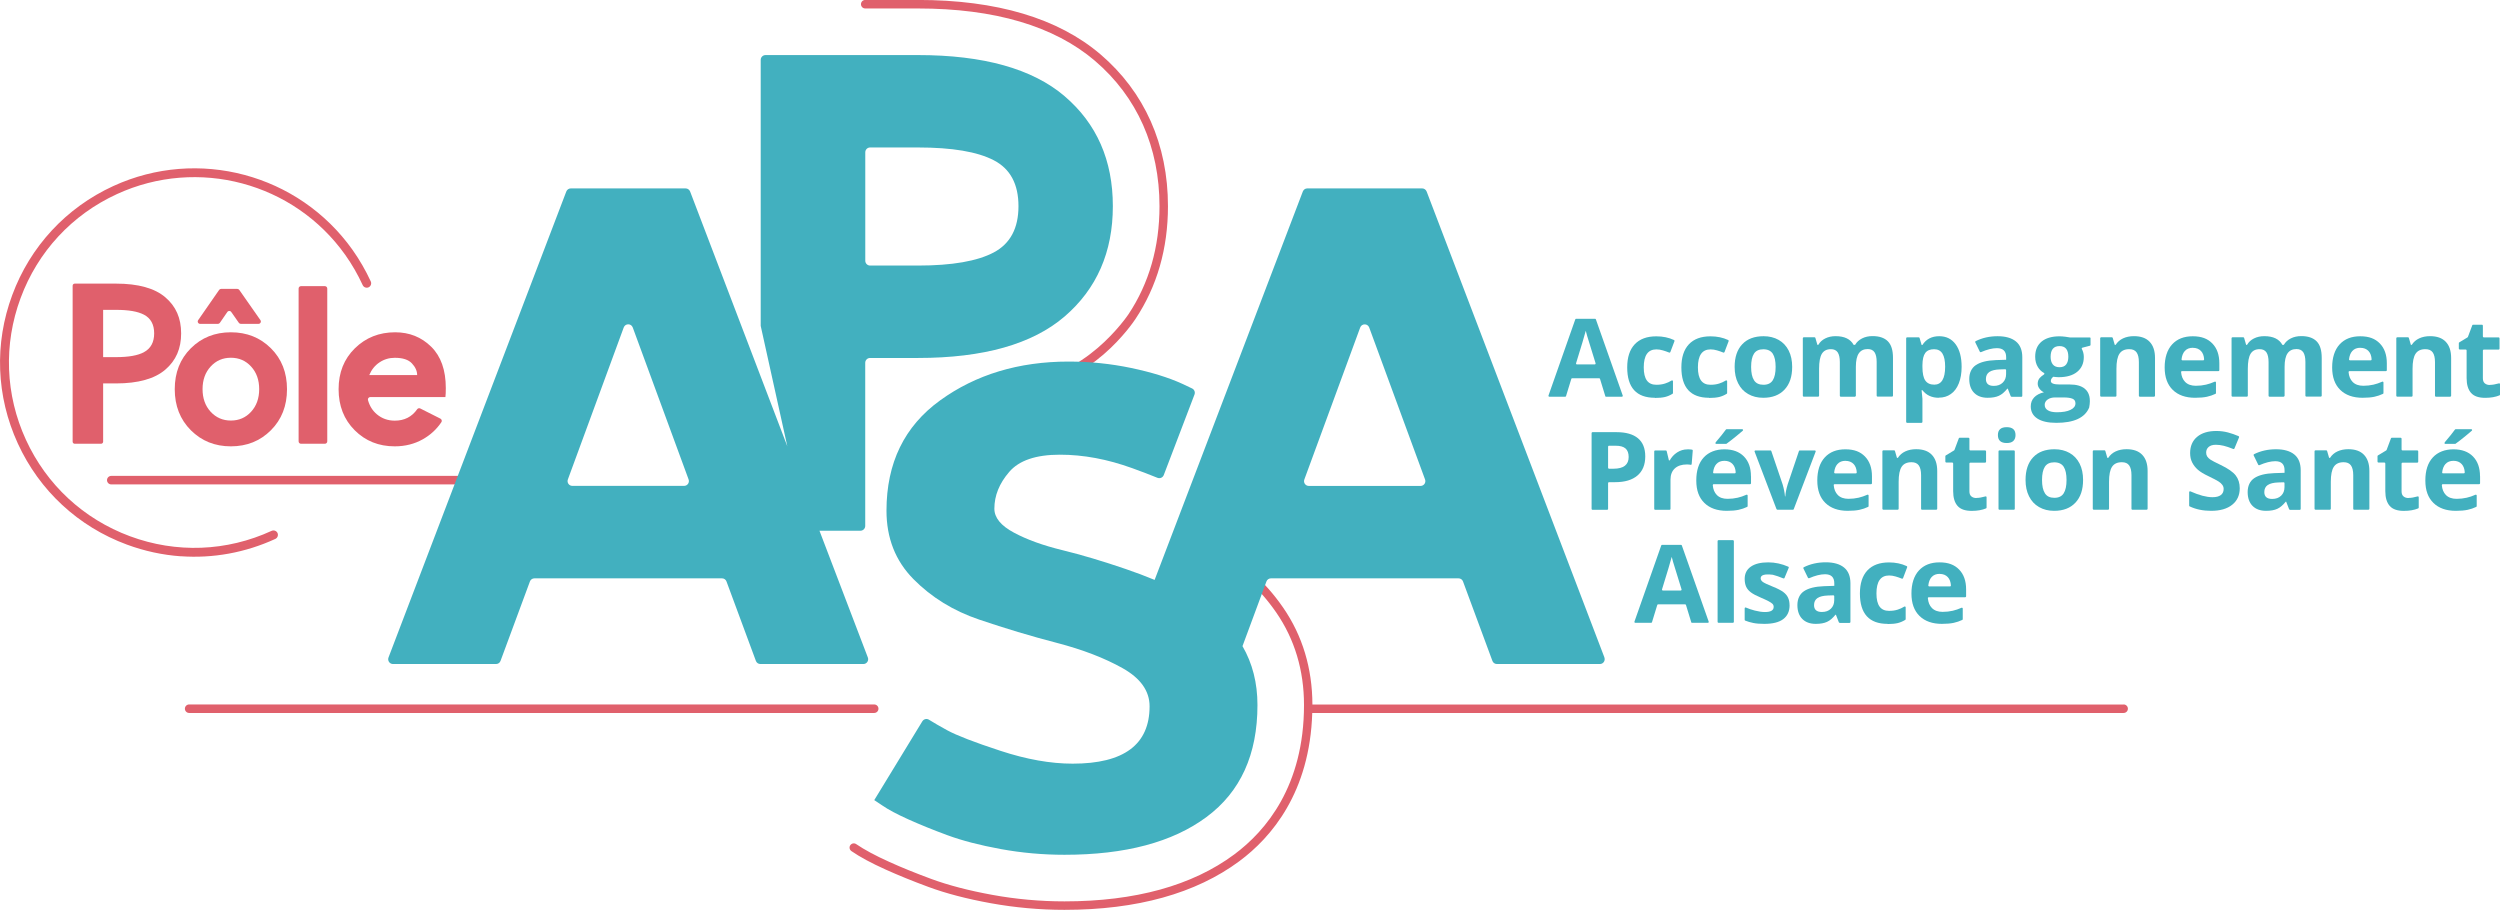<svg xmlns="http://www.w3.org/2000/svg" id="a" data-name="Calque 1" width="157.28mm" height="57.24mm" viewBox="0 0 445.84 162.26"><path d="m32.3,59.46c0-2.72-.92-4.82-2.82-6.44-1.89-1.62-4.85-2.44-8.79-2.44h-7.37c-.2,0-.37.17-.37.37v27.82c0,.2.17.37.37.37h4.7c.2,0,.37-.17.37-.37v-10.39h2.3c3.94,0,6.9-.83,8.79-2.46,1.9-1.63,2.82-3.75,2.82-6.47Zm-6.63,3.35c-1.11.59-2.74.88-4.98.88h-2.3v-8.43h2.3c2.24,0,3.86.28,4.98.86,1.21.63,1.82,1.75,1.82,3.33s-.61,2.71-1.82,3.35Z" fill="#e0606c" stroke-width="0"></path><path d="m32.25,99.21c-3.25-.23-6.49-.93-9.63-2.09-8.67-3.21-15.58-9.61-19.44-18.02-3.86-8.41-4.22-17.81-1-26.48,3.21-8.67,9.61-15.58,18.02-19.44,15.11-6.94,33.05-2.15,42.66,11.37,1.25,1.77,2.35,3.67,3.26,5.64.18.4,0,.87-.39,1.05-.4.18-.87,0-1.05-.39-.87-1.89-1.91-3.7-3.11-5.39-9.17-12.91-26.29-17.47-40.71-10.85-8.02,3.68-14.13,10.27-17.19,18.55-3.07,8.28-2.73,17.25.95,25.27,3.68,8.02,10.27,14.13,18.55,17.2,8.28,3.07,17.25,2.73,25.27-.96.4-.18.87,0,1.05.39.18.4,0,.87-.39,1.05-5.36,2.46-11.13,3.5-16.85,3.09Z" fill="#e0606c" stroke-width="0"></path><path d="m97.35,86.39H19.84c-.42,0-.76-.34-.76-.76s.34-.76.76-.76h77.51c.42,0,.76.34.76.76s-.34.76-.76.76Z" fill="#e0606c" stroke-width="0"></path><path d="m182.28,69.21c-.23,0-.45,0-.68-.01-.42-.02-.74-.37-.73-.78.02-.42.34-.73.78-.73,11.54.4,19.52-11.53,19.6-11.65,3.67-5.52,5.53-12,5.53-19.26,0-10.53-3.98-19.5-11.52-25.94-7.26-6.19-17.88-9.33-31.57-9.33h-9.39c-.42,0-.76-.34-.76-.76s.34-.76.76-.76h9.39c14.05,0,25.01,3.26,32.55,9.69,7.88,6.73,12.05,16.1,12.05,27.09,0,7.56-1.95,14.32-5.78,20.09-.33.51-8.18,12.34-20.23,12.34Z" fill="#e0606c" stroke-width="0"></path><path d="m189.87,17.16c-5.74-4.89-14.46-7.34-26.17-7.34h-27.18c-.47,0-.86.38-.86.86v47.44l4.75,21.48h0s-17.34-45.45-17.34-45.45c-.13-.33-.45-.55-.8-.55h-20.48c-.36,0-.67.22-.8.55l-31.71,83.11c-.21.56.2,1.16.8,1.16h18.38c.36,0,.68-.22.8-.56l5.24-14.16c.12-.34.45-.56.8-.56h33.46c.36,0,.68.22.8.56l5.24,14.16c.12.34.45.56.8.56h18.37c.6,0,1.01-.6.8-1.16l-8.63-22.61h7.3c.47,0,.86-.38.86-.86v-29.09c0-.47.38-.86.86-.86h8.53c11.71,0,20.43-2.47,26.17-7.4,5.73-4.93,8.6-11.49,8.6-19.67s-2.87-14.72-8.6-19.61Zm-67.87,69.49h-19.93c-.6,0-1.01-.59-.8-1.15l9.96-27.1c.28-.75,1.33-.75,1.61,0l9.96,27.1c.21.56-.21,1.15-.8,1.15Zm55.24-41.64c-2.93,1.56-7.44,2.35-13.54,2.35h-8.53c-.47,0-.86-.38-.86-.86v-19.34c0-.47.38-.86.86-.86h8.53c6.1,0,10.61.76,13.54,2.29,2.93,1.52,4.39,4.25,4.39,8.18s-1.46,6.68-4.39,8.24Z" fill="#42b0bf" stroke-width="0"></path><path d="m42.32,51.52h-2.89c-.14,0-.27.07-.35.18l-3.74,5.39c-.2.28,0,.67.35.67h3.17c.14,0,.27-.07.35-.19l1.33-1.93c.17-.25.53-.25.7,0l1.36,1.94c.08.11.21.18.35.18h3.14c.35,0,.55-.39.35-.67l-3.77-5.39c-.08-.11-.21-.18-.35-.18Z" fill="#e0606c" stroke-width="0"></path><path d="m48.31,62.11c-1.91-1.9-4.29-2.85-7.14-2.85s-5.23.95-7.14,2.85c-1.91,1.9-2.87,4.34-2.87,7.3s.96,5.4,2.87,7.32c1.91,1.91,4.29,2.87,7.14,2.87s5.23-.96,7.14-2.87c1.91-1.91,2.87-4.35,2.87-7.32s-.96-5.4-2.87-7.3Zm-3.53,11.32c-.96,1.05-2.16,1.57-3.61,1.57s-2.65-.53-3.61-1.57c-.96-1.05-1.44-2.39-1.44-4.03s.48-2.98,1.44-4.03c.96-1.05,2.16-1.57,3.61-1.57s2.65.52,3.61,1.57c.96,1.05,1.44,2.39,1.44,4.03s-.48,2.98-1.44,4.03Z" fill="#e0606c" stroke-width="0"></path><path d="m53.68,51.03h4.25c.24,0,.43.19.43.43v27.25c0,.24-.19.43-.43.43h-4.25c-.24,0-.43-.19-.43-.43v-27.25c0-.24.19-.43.43-.43Z" fill="#e0606c" stroke-width="0"></path><path d="m70.47,59.26c2.54,0,4.68.86,6.42,2.57,1.74,1.71,2.61,4.17,2.61,7.37,0,.7-.02,1.24-.07,1.61h-13.39c-.28,0-.5.27-.42.54.28,1.04.81,1.88,1.58,2.53.9.76,1.97,1.14,3.2,1.14,1.71,0,3.05-.68,3.99-2.03.12-.17.35-.24.54-.15l3.61,1.82c.23.12.32.42.17.63-.85,1.27-1.96,2.29-3.31,3.05-1.49.84-3.16,1.26-5.01,1.26-2.85,0-5.23-.96-7.14-2.87-1.91-1.91-2.87-4.35-2.87-7.32s.97-5.4,2.91-7.3c1.94-1.9,4.33-2.85,7.18-2.85Zm-.07,4.55c-1,0-1.91.27-2.73.82-.82.55-1.42,1.3-1.82,2.26h8.54c0-.72-.31-1.42-.93-2.08-.62-.67-1.64-1-3.06-1Z" fill="#e0606c" stroke-width="0"></path><path d="m155.9,127.15H33.73c-.42,0-.76-.34-.76-.76s.34-.76.76-.76h122.17c.42,0,.76.34.76.76s-.34.76-.76.76Z" fill="#e0606c" stroke-width="0"></path><path d="m378.71,125.64h-144.66c-.02-6.46-1.77-12.28-5.22-17.28-3.25-4.71-7.38-8.36-12.27-10.87-.37-.19-.83-.04-1.02.33-.19.37-.04.83.33,1.02,4.67,2.39,8.61,5.88,11.72,10.38,3.29,4.77,4.96,10.33,4.96,16.51,0,14.4-6.77,22.44-12.44,26.65-7.49,5.56-17.68,8.37-30.28,8.37-4.32,0-8.65-.39-12.86-1.16-4.18-.76-7.85-1.72-10.89-2.84-2.76-1.02-5.29-2.04-7.51-3.05-2.49-1.12-4.41-2.16-5.88-3.16-.35-.24-.81-.15-1.05.19-.24.34-.15.81.19,1.05,1.54,1.06,3.54,2.14,6.12,3.3,2.26,1.02,4.82,2.06,7.61,3.09,3.13,1.16,6.88,2.14,11.14,2.91,4.3.78,8.72,1.18,13.13,1.18,12.93,0,23.42-2.92,31.18-8.67,5.76-4.27,12.58-12.31,13.01-26.44h144.7c.42,0,.76-.34.76-.76s-.34-.76-.76-.76Z" fill="#e0606c" stroke-width="0"></path><path d="m286.13,117.26l-31.71-83.11c-.13-.33-.45-.55-.8-.55h-20.48c-.36,0-.67.22-.8.55l-26.43,69.27c-1.65-.68-3.35-1.33-5.12-1.93-4.09-1.4-7.86-2.53-11.31-3.37-3.45-.84-6.34-1.88-8.66-3.13-2.33-1.24-3.49-2.67-3.49-4.27,0-2.33.88-4.51,2.65-6.56,1.76-2.05,4.77-3.07,9.02-3.07s8.48.8,12.94,2.41c1.71.62,3.2,1.19,4.47,1.71.45.18.95-.03,1.13-.49l5.48-14.36c.16-.42-.02-.88-.42-1.08-.57-.27-1.15-.55-1.75-.83-2.45-1.12-5.49-2.06-9.14-2.83-3.65-.76-7.36-1.14-11.13-1.14-8.9,0-16.55,2.31-22.92,6.92-6.38,4.61-9.57,11.17-9.57,19.67,0,4.89,1.6,8.96,4.81,12.21,3.21,3.25,7.12,5.66,11.73,7.22,4.61,1.56,9.22,2.95,13.84,4.15,4.61,1.2,8.52,2.71,11.73,4.51,3.21,1.81,4.81,4.07,4.81,6.8,0,6.82-4.57,10.23-13.72,10.23-3.93,0-8.22-.76-12.87-2.29-4.65-1.52-7.82-2.75-9.51-3.67-1.3-.71-2.38-1.34-3.25-1.88-.4-.25-.93-.12-1.18.29l-8.57,14.05,1.44.96c1.04.72,2.59,1.55,4.63,2.47,2.05.92,4.37,1.87,6.98,2.83,2.61.96,5.78,1.79,9.51,2.47,3.73.68,7.52,1.02,11.37,1.02,10.83,0,19.27-2.24,25.33-6.74,6.06-4.49,9.08-11.15,9.08-19.97,0-3.93-.89-7.43-2.67-10.5l4.27-11.53c.12-.34.45-.56.8-.56h33.46c.36,0,.68.22.8.56l5.24,14.16c.12.34.45.56.8.56h18.37c.6,0,1.01-.6.8-1.16Zm-32.79-30.6h-19.93c-.6,0-1.01-.59-.8-1.15l9.96-27.1c.28-.75,1.33-.75,1.61,0l9.96,27.1c.21.56-.21,1.15-.8,1.15Z" fill="#42b0bf" stroke-width="0"></path><g><path d="m286.28,70.64l-.94-3.07c-.02-.07-.08-.11-.15-.11h-4.82c-.07,0-.13.04-.15.11l-.94,3.07c-.02.07-.08.11-.15.11h-2.83c-.11,0-.18-.11-.15-.21l4.78-13.59c.02-.06.08-.1.15-.1h3.37c.07,0,.13.04.15.1l4.79,13.59c.04.1-.04.21-.15.21h-2.83c-.07,0-.13-.04-.15-.11Zm-1.88-5.65c.11,0,.18-.11.15-.21-.89-2.86-1.39-4.48-1.5-4.86-.12-.39-.2-.7-.25-.93-.2.79-.78,2.72-1.73,5.79-.03.1.04.21.15.21h3.18Z" fill="#42b0bf" stroke-width="0"></path><path d="m295.13,70.94c-3.29,0-4.94-1.81-4.94-5.42,0-1.8.45-3.17,1.34-4.12.9-.95,2.18-1.42,3.85-1.42,1.17,0,2.22.22,3.16.66.07.03.11.12.08.2l-.74,1.95c-.03.08-.12.12-.2.09-.4-.16-.77-.29-1.12-.39-.39-.12-.78-.18-1.17-.18-1.5,0-2.25,1.07-2.25,3.2s.75,3.11,2.25,3.11c.56,0,1.07-.07,1.54-.22.39-.12.79-.3,1.18-.54.1-.06.24,0,.24.13v2.1c0,.06-.03.11-.08.14-.44.27-.89.46-1.34.57-.48.11-1.08.17-1.8.17Z" fill="#42b0bf" stroke-width="0"></path><path d="m304.79,70.94c-3.29,0-4.94-1.81-4.94-5.42,0-1.8.45-3.17,1.34-4.12.9-.95,2.18-1.42,3.85-1.42,1.17,0,2.22.22,3.16.66.07.03.11.12.08.2l-.74,1.95c-.03.08-.12.12-.2.09-.4-.16-.77-.29-1.12-.39-.39-.12-.78-.18-1.17-.18-1.5,0-2.25,1.07-2.25,3.2s.75,3.11,2.25,3.11c.56,0,1.07-.07,1.54-.22.39-.12.79-.3,1.18-.54.1-.06.24,0,.24.13v2.1c0,.06-.03.11-.08.14-.44.27-.89.46-1.34.57-.48.11-1.08.17-1.8.17Z" fill="#42b0bf" stroke-width="0"></path><path d="m319.61,65.44c0,1.72-.45,3.07-1.36,4.04-.91.97-2.17,1.46-3.8,1.46-1.02,0-1.91-.22-2.69-.67-.78-.44-1.37-1.08-1.79-1.92-.42-.83-.62-1.8-.62-2.92,0-1.73.45-3.07,1.35-4.03.9-.96,2.17-1.44,3.81-1.44,1.02,0,1.91.22,2.69.66.78.44,1.37,1.08,1.79,1.9.42.83.62,1.8.62,2.91Zm-7.32,0c0,1.05.17,1.84.52,2.38.34.54.9.8,1.68.8s1.32-.27,1.66-.8c.34-.53.51-1.33.51-2.38s-.17-1.83-.51-2.36c-.34-.52-.9-.79-1.68-.79s-1.33.26-1.67.78c-.34.52-.51,1.31-.51,2.36Z" fill="#42b0bf" stroke-width="0"></path><path d="m330.85,70.75h-2.58c-.09,0-.16-.07-.16-.16v-6.03c0-.76-.13-1.34-.38-1.72-.26-.38-.66-.57-1.21-.57-.74,0-1.27.27-1.61.81-.33.54-.5,1.44-.5,2.68v4.82c0,.09-.07.16-.16.16h-2.58c-.09,0-.16-.07-.16-.16v-10.27c0-.09.07-.16.16-.16h1.93c.07,0,.13.05.15.11l.36,1.24h.16c.28-.49.69-.87,1.23-1.14.54-.27,1.15-.41,1.85-.41,1.58,0,2.66.52,3.22,1.55h.26c.28-.49.7-.87,1.25-1.15s1.18-.41,1.87-.41c1.2,0,2.11.31,2.72.92.62.62.92,1.6.92,2.96v6.75c0,.09-.07.16-.16.16h-2.59c-.09,0-.16-.07-.16-.16v-6.03c0-.76-.13-1.34-.38-1.72-.26-.38-.66-.57-1.21-.57-.71,0-1.24.25-1.59.76-.35.5-.53,1.31-.53,2.4v5.16c0,.09-.07.16-.16.16Z" fill="#42b0bf" stroke-width="0"></path><path d="m345.76,70.94c-1.24,0-2.22-.45-2.92-1.35h-.15c.1.88.15,1.39.15,1.53v4.13c0,.09-.07.16-.16.16h-2.58c-.09,0-.16-.07-.16-.16v-14.93c0-.09.07-.16.16-.16h2.08c.07,0,.13.05.15.11l.37,1.26h.13c.67-1.05,1.68-1.57,3-1.57,1.25,0,2.23.48,2.94,1.45.71.97,1.06,2.31,1.06,4.02,0,1.13-.17,2.11-.5,2.94s-.8,1.47-1.42,1.9c-.61.44-1.33.65-2.16.65Zm-.85-8.66c-.71,0-1.23.22-1.56.66s-.5,1.16-.51,2.17v.31c0,1.14.17,1.95.51,2.44.34.49.87.74,1.6.74,1.29,0,1.94-1.07,1.94-3.2,0-1.04-.16-1.82-.48-2.34-.32-.52-.82-.78-1.5-.78Z" fill="#42b0bf" stroke-width="0"></path><path d="m358.73,70.75c-.06,0-.12-.04-.15-.1l-.52-1.34h-.08c-.49.61-.99,1.04-1.5,1.27-.51.24-1.18.36-2.01.36-1.02,0-1.82-.29-2.4-.87-.58-.58-.88-1.41-.88-2.48s.39-1.95,1.18-2.48c.79-.53,1.97-.83,3.56-.89l1.84-.06v-.46c0-1.07-.55-1.61-1.65-1.61-.81,0-1.76.24-2.84.71-.08.03-.17,0-.2-.07l-.82-1.68c-.04-.08,0-.17.07-.21,1.18-.59,2.49-.88,3.91-.88s2.51.31,3.27.93c.76.62,1.14,1.56,1.14,2.82v6.9c0,.09-.07.16-.16.16h-1.75Zm-.96-4.74c0-.09-.07-.16-.16-.16l-.96.03c-.84.03-1.46.18-1.87.45-.41.28-.62.7-.62,1.27,0,.81.47,1.22,1.4,1.22.67,0,1.2-.19,1.6-.58.4-.38.6-.9.6-1.53v-.71Z" fill="#42b0bf" stroke-width="0"></path><path d="m372.82,60.32v1.19c0,.07-.05.13-.12.15l-1.34.35c-.1.03-.14.14-.09.23.23.43.35.9.35,1.42,0,1.14-.4,2.02-1.19,2.66s-1.89.95-3.3.95l-.52-.03-.43-.05c-.3.23-.44.48-.44.76,0,.42.53.62,1.59.62h1.8c1.16,0,2.05.25,2.66.75.83.68,1.09,1.8.79,3.34,0,.01,0,.03-.01.04-.76,1.81-2.71,2.71-5.86,2.71-1.48,0-2.6-.26-3.38-.77s-1.17-1.24-1.17-2.16c0-.64.2-1.17.6-1.6.4-.43.98-.74,1.75-.92-.3-.13-.56-.33-.78-.62-.22-.29-.33-.59-.33-.91,0-.4.12-.74.35-1.01.19-.22.45-.43.77-.64.1-.07.1-.21-.01-.27-.44-.24-.79-.58-1.07-1.03-.33-.53-.49-1.15-.49-1.87,0-1.16.38-2.05,1.13-2.68.75-.63,1.82-.95,3.22-.95.3,0,.65.03,1.06.08.39.05.65.09.77.12,0,0,.02,0,.03,0h3.52c.09,0,.16.07.16.16Zm-8.17,11.92c0,.4.19.71.57.94.38.23.92.34,1.6.34,1.04,0,1.85-.14,2.43-.43.59-.28.88-.67.88-1.16,0-.4-.17-.67-.52-.82s-.88-.23-1.61-.23h-1.5c-.53,0-.97.12-1.33.37s-.53.58-.53.99Zm1.05-8.61c0,.57.13,1.03.39,1.36.26.33.66.5,1.2.5s.94-.17,1.19-.5c.25-.33.38-.79.38-1.36,0-1.27-.52-1.91-1.57-1.91s-1.59.64-1.59,1.91Z" fill="#42b0bf" stroke-width="0"></path><path d="m384.18,70.75h-2.58c-.09,0-.16-.07-.16-.16v-6.03c0-.76-.14-1.34-.41-1.72-.27-.38-.7-.57-1.3-.57-.81,0-1.39.27-1.75.81-.36.54-.54,1.43-.54,2.68v4.82c0,.09-.07.16-.16.16h-2.58c-.09,0-.16-.07-.16-.16v-10.27c0-.09.07-.16.16-.16h1.93c.07,0,.13.05.15.11l.36,1.24h.16c.32-.51.77-.9,1.33-1.16.56-.26,1.21-.39,1.93-.39,1.23,0,2.16.33,2.8,1,.64.67.96,1.63.96,2.88v6.75c0,.09-.07.16-.16.16Z" fill="#42b0bf" stroke-width="0"></path><path d="m391.48,70.94c-1.7,0-3.04-.47-4-1.41-.96-.94-1.44-2.27-1.44-4s.44-3.14,1.33-4.11c.89-.97,2.11-1.45,3.68-1.45s2.66.43,3.49,1.28c.83.85,1.25,2.03,1.25,3.53v1.25c0,.09-.07.16-.16.16h-6.5c-.09,0-.17.08-.16.17.06.74.3,1.32.72,1.75.45.46,1.09.69,1.91.69.64,0,1.24-.07,1.81-.2.5-.12,1.02-.29,1.56-.53.1-.05.22.03.22.14v1.89c0,.06-.03.12-.09.14-.48.23-.99.4-1.53.52-.57.12-1.27.18-2.1.18Zm-.41-8.92c-.61,0-1.09.19-1.44.58-.32.36-.51.85-.58,1.48-.01.09.07.18.16.18h3.71c.09,0,.16-.08.16-.17-.04-.63-.22-1.13-.55-1.48-.36-.39-.85-.58-1.46-.58Z" fill="#42b0bf" stroke-width="0"></path><path d="m407.31,70.75h-2.58c-.09,0-.16-.07-.16-.16v-6.03c0-.76-.13-1.34-.38-1.72-.26-.38-.66-.57-1.21-.57-.74,0-1.27.27-1.61.81-.33.54-.5,1.44-.5,2.68v4.82c0,.09-.07.16-.16.16h-2.58c-.09,0-.16-.07-.16-.16v-10.27c0-.09.07-.16.16-.16h1.93c.07,0,.13.05.15.11l.36,1.24h.16c.28-.49.69-.87,1.23-1.14.54-.27,1.15-.41,1.85-.41,1.58,0,2.66.52,3.22,1.55h.26c.28-.49.7-.87,1.25-1.15s1.18-.41,1.87-.41c1.2,0,2.11.31,2.72.92.62.62.92,1.6.92,2.96v6.75c0,.09-.07.16-.16.16h-2.59c-.09,0-.16-.07-.16-.16v-6.03c0-.76-.13-1.34-.38-1.72-.26-.38-.66-.57-1.21-.57-.71,0-1.24.25-1.59.76-.35.5-.53,1.31-.53,2.4v5.16c0,.09-.07.16-.16.16Z" fill="#42b0bf" stroke-width="0"></path><path d="m421.35,70.94c-1.7,0-3.04-.47-4-1.41-.96-.94-1.44-2.27-1.44-4s.44-3.14,1.33-4.11c.89-.97,2.11-1.45,3.68-1.45s2.66.43,3.49,1.28c.83.85,1.25,2.03,1.25,3.53v1.25c0,.09-.07.16-.16.16h-6.5c-.09,0-.17.08-.16.17.06.74.3,1.32.72,1.75.45.46,1.09.69,1.91.69.64,0,1.24-.07,1.81-.2.5-.12,1.02-.29,1.56-.53.1-.05.22.03.22.14v1.89c0,.06-.03.12-.09.14-.48.23-.99.4-1.53.52-.57.12-1.27.18-2.1.18Zm-.41-8.92c-.61,0-1.09.19-1.44.58-.32.36-.51.85-.58,1.48-.01.09.07.18.16.18h3.71c.09,0,.16-.08.16-.17-.04-.63-.22-1.13-.55-1.48-.36-.39-.85-.58-1.46-.58Z" fill="#42b0bf" stroke-width="0"></path><path d="m436.99,70.75h-2.58c-.09,0-.16-.07-.16-.16v-6.03c0-.76-.14-1.34-.41-1.72-.27-.38-.7-.57-1.3-.57-.81,0-1.39.27-1.75.81-.36.54-.54,1.43-.54,2.68v4.82c0,.09-.07.16-.16.16h-2.58c-.09,0-.16-.07-.16-.16v-10.27c0-.09.07-.16.16-.16h1.93c.07,0,.13.05.15.11l.36,1.24h.16c.32-.51.77-.9,1.33-1.16.56-.26,1.21-.39,1.93-.39,1.23,0,2.16.33,2.8,1,.64.67.96,1.63.96,2.88v6.75c0,.09-.07.16-.16.16Z" fill="#42b0bf" stroke-width="0"></path><path d="m444.03,68.64c.46,0,.99-.09,1.62-.27.1-.03.2.04.2.15v1.84c0,.06-.04.12-.1.15-.7.29-1.55.44-2.55.44-1.16,0-2-.29-2.52-.88s-.79-1.46-.79-2.63v-4.95c0-.09-.07-.16-.16-.16h-1.07c-.09,0-.16-.07-.16-.16v-.98c0-.05.03-.11.08-.13l1.47-.89s.05-.05.07-.08l.78-2.08c.02-.06.08-.1.15-.1h1.58c.09,0,.16.07.16.16v1.94c0,.09.07.16.16.16h2.65c.09,0,.16.07.16.16v1.86c0,.09-.07.16-.16.16h-2.65c-.09,0-.16.07-.16.16v4.95c0,.41.11.71.35.91s.54.29.91.29Z" fill="#42b0bf" stroke-width="0"></path></g><g><path d="m301.61,110.96l-.94-3.07c-.02-.07-.08-.11-.15-.11h-4.82c-.07,0-.13.04-.15.11l-.94,3.07c-.02.07-.08.11-.15.11h-2.83c-.11,0-.18-.11-.15-.21l4.78-13.59c.02-.06.08-.1.15-.1h3.37c.07,0,.13.04.15.1l4.79,13.59c.04.1-.04.21-.15.21h-2.83c-.07,0-.13-.04-.15-.11Zm-1.88-5.65c.11,0,.18-.11.15-.21-.89-2.86-1.39-4.48-1.5-4.86-.12-.39-.2-.7-.25-.93-.2.79-.78,2.72-1.73,5.79-.03.1.04.21.15.21h3.18Z" fill="#42b0bf" stroke-width="0"></path><path d="m309.05,111.07h-2.58c-.09,0-.16-.07-.16-.16v-14.42c0-.09.07-.16.16-.16h2.58c.09,0,.16.07.16.16v14.42c0,.09-.07.16-.16.16Z" fill="#42b0bf" stroke-width="0"></path><path d="m319.15,107.93c0,1.09-.38,1.91-1.13,2.48-.75.57-1.88.85-3.38.85-.77,0-1.43-.05-1.97-.16-.51-.1-.98-.24-1.43-.42-.06-.02-.1-.08-.1-.15v-2.04c0-.11.11-.19.22-.14.48.21,1.01.39,1.6.54.67.17,1.26.26,1.78.26,1.05,0,1.57-.3,1.57-.91,0-.23-.07-.41-.21-.55-.14-.14-.38-.3-.72-.48-.34-.18-.8-.39-1.36-.63-.81-.34-1.41-.66-1.79-.95-.38-.29-.66-.62-.83-1-.17-.38-.26-.84-.26-1.39,0-.94.36-1.67,1.09-2.18.73-.51,1.76-.77,3.1-.77,1.22,0,2.42.26,3.58.77.08.03.12.13.08.21l-.75,1.8c-.03.08-.13.11-.21.08-.68-.29-1.31-.5-1.88-.65,0,0-.02,0-.03,0-1.42-.17-2.13.04-2.13.63,0,.26.14.48.41.67.27.19.88.47,1.8.84.83.33,1.43.65,1.82.94.39.29.67.62.85,1,.18.38.27.83.27,1.35Z" fill="#42b0bf" stroke-width="0"></path><path d="m328.08,111.07c-.06,0-.12-.04-.15-.1l-.52-1.34h-.08c-.49.61-.99,1.04-1.5,1.27-.51.24-1.18.36-2.01.36-1.02,0-1.82-.29-2.4-.87-.58-.58-.88-1.41-.88-2.48s.39-1.95,1.18-2.48c.79-.53,1.97-.83,3.56-.89l1.84-.06v-.46c0-1.07-.55-1.61-1.65-1.61-.81,0-1.76.24-2.84.71-.08.03-.17,0-.2-.07l-.82-1.68c-.04-.08,0-.17.07-.21,1.18-.59,2.49-.88,3.91-.88s2.51.31,3.27.93c.76.62,1.14,1.56,1.14,2.82v6.9c0,.09-.07.16-.16.16h-1.75Zm-.96-4.74c0-.09-.07-.16-.16-.16l-.96.03c-.84.03-1.46.18-1.87.45-.41.28-.62.7-.62,1.27,0,.81.47,1.22,1.4,1.22.67,0,1.2-.19,1.6-.58.4-.38.6-.9.6-1.53v-.71Z" fill="#42b0bf" stroke-width="0"></path><path d="m336.63,111.26c-3.29,0-4.94-1.81-4.94-5.42,0-1.8.45-3.17,1.34-4.12.9-.95,2.18-1.42,3.85-1.42,1.17,0,2.22.22,3.16.66.07.03.11.12.08.2l-.74,1.95c-.03.08-.12.12-.2.09-.4-.16-.77-.29-1.12-.39-.39-.12-.78-.18-1.17-.18-1.5,0-2.25,1.07-2.25,3.2s.75,3.11,2.25,3.11c.56,0,1.07-.07,1.54-.22.39-.12.79-.3,1.18-.54.1-.06.24,0,.24.13v2.1c0,.06-.03.11-.08.14-.44.27-.89.46-1.34.57-.48.11-1.08.17-1.8.17Z" fill="#42b0bf" stroke-width="0"></path><path d="m346.32,111.26c-1.7,0-3.04-.47-4-1.41-.96-.94-1.44-2.27-1.44-4s.44-3.14,1.33-4.11c.89-.97,2.11-1.45,3.68-1.45s2.66.43,3.49,1.28c.83.85,1.25,2.03,1.25,3.53v1.25c0,.09-.07.16-.16.16h-6.5c-.09,0-.17.08-.16.17.06.74.3,1.32.72,1.75.45.46,1.09.69,1.91.69.64,0,1.24-.07,1.81-.2.5-.12,1.02-.29,1.56-.53.1-.05.22.03.22.14v1.89c0,.06-.03.12-.09.14-.48.23-.99.4-1.53.52-.57.12-1.27.18-2.1.18Zm-.41-8.92c-.61,0-1.09.19-1.44.58-.32.36-.51.85-.58,1.48-.01.09.07.18.16.18h3.71c.09,0,.16-.08.16-.17-.04-.63-.22-1.13-.55-1.48-.36-.39-.85-.58-1.46-.58Z" fill="#42b0bf" stroke-width="0"></path></g><g><path d="m293.41,81.39c0,1.49-.47,2.63-1.4,3.42-.93.79-2.25,1.18-3.97,1.18h-1.1c-.09,0-.16.07-.16.16v4.61c0,.09-.07.16-.16.16h-2.62c-.09,0-.16-.07-.16-.16v-13.53c0-.09.07-.16.16-.16h4.27c1.68,0,2.96.36,3.83,1.08s1.31,1.8,1.31,3.23Zm-6.63,2.04c0,.09.07.16.16.16h.81c.9,0,1.58-.18,2.03-.53.45-.36.67-.88.67-1.56s-.19-1.2-.56-1.52c-.38-.33-.96-.49-1.77-.49h-1.18c-.09,0-.16.07-.16.16v3.8Z" fill="#42b0bf" stroke-width="0"></path><path d="m300.92,80.13c.33,0,.61.02.84.06.08.01.13.09.12.17l-.19,2.39c0,.09-.09.16-.18.14-.2-.04-.42-.06-.68-.06-.92,0-1.64.24-2.15.71-.51.47-.77,1.14-.77,1.99v5.23c0,.09-.07.16-.16.16h-2.58c-.09,0-.16-.07-.16-.16v-10.27c0-.09.07-.16.16-.16h1.91c.07,0,.13.05.15.12l.4,1.66h.14c.33-.59.77-1.07,1.33-1.43.56-.36,1.17-.54,1.82-.54Z" fill="#42b0bf" stroke-width="0"></path><path d="m316.82,90.81l-3.91-10.27c-.04-.1.04-.21.15-.21h2.68c.07,0,.13.04.15.11l2.01,5.92c.23.76.37,1.49.43,2.17h.06c.03-.61.17-1.33.43-2.17l2-5.92c.02-.06.08-.11.15-.11h2.68c.11,0,.18.11.15.21l-3.91,10.27c-.02.06-.08.1-.15.1h-2.75c-.06,0-.12-.04-.15-.1Z" fill="#42b0bf" stroke-width="0"></path><path d="m329.53,91.1c-1.7,0-3.04-.47-4-1.41-.96-.94-1.44-2.27-1.44-4s.44-3.14,1.33-4.11c.89-.97,2.11-1.45,3.68-1.45s2.66.43,3.49,1.28c.83.85,1.25,2.03,1.25,3.53v1.25c0,.09-.07.16-.16.16h-6.5c-.09,0-.17.08-.16.17.06.74.3,1.32.72,1.75.45.46,1.09.69,1.91.69.64,0,1.24-.07,1.81-.2.5-.12,1.02-.29,1.56-.53.1-.05.22.03.22.14v1.89c0,.06-.03.12-.09.14-.48.23-.99.4-1.53.52-.57.12-1.27.18-2.1.18Zm-.41-8.92c-.61,0-1.09.19-1.44.58-.32.36-.51.85-.58,1.48-.01.09.07.18.16.18h3.71c.09,0,.16-.08.16-.17-.04-.63-.22-1.13-.55-1.48-.36-.39-.85-.58-1.46-.58Z" fill="#42b0bf" stroke-width="0"></path><path d="m345.34,90.91h-2.58c-.09,0-.16-.07-.16-.16v-6.03c0-.76-.14-1.34-.41-1.72-.27-.38-.7-.57-1.3-.57-.81,0-1.39.27-1.75.81-.36.54-.54,1.43-.54,2.68v4.82c0,.09-.07.16-.16.16h-2.58c-.09,0-.16-.07-.16-.16v-10.27c0-.09.07-.16.16-.16h1.93c.07,0,.13.05.15.11l.36,1.24h.16c.32-.51.77-.9,1.33-1.16.56-.26,1.21-.39,1.93-.39,1.23,0,2.16.33,2.8,1,.64.67.96,1.63.96,2.88v6.75c0,.09-.07.16-.16.16Z" fill="#42b0bf" stroke-width="0"></path><path d="m352.46,88.8c.46,0,.99-.09,1.62-.27.1-.03.2.04.2.15v1.84c0,.06-.04.12-.1.15-.7.29-1.55.44-2.55.44-1.16,0-2-.29-2.52-.88s-.79-1.46-.79-2.63v-4.95c0-.09-.07-.16-.16-.16h-1.07c-.09,0-.16-.07-.16-.16v-.98c0-.05.03-.11.08-.13l1.47-.89s.05-.05.07-.08l.78-2.08c.02-.06.08-.1.15-.1h1.58c.09,0,.16.07.16.16v1.94c0,.09.07.16.16.16h2.65c.09,0,.16.07.16.16v1.86c0,.09-.07.16-.16.16h-2.65c-.09,0-.16.07-.16.16v4.95c0,.41.11.71.35.91s.54.29.91.29Z" fill="#42b0bf" stroke-width="0"></path><path d="m356.3,77.59c0-.94.52-1.41,1.57-1.41s1.57.47,1.57,1.41c0,.45-.13.8-.39,1.05-.26.25-.65.37-1.18.37-1.05,0-1.57-.47-1.57-1.42Zm2.85,13.32h-2.58c-.09,0-.16-.07-.16-.16v-10.27c0-.09.07-.16.16-.16h2.58c.09,0,.16.07.16.16v10.27c0,.09-.07.16-.16.16Z" fill="#42b0bf" stroke-width="0"></path><path d="m371.49,85.6c0,1.72-.45,3.07-1.36,4.04-.91.97-2.17,1.46-3.8,1.46-1.02,0-1.91-.22-2.69-.67-.78-.44-1.37-1.08-1.79-1.92s-.62-1.8-.62-2.92c0-1.73.45-3.07,1.35-4.03.9-.96,2.17-1.44,3.81-1.44,1.02,0,1.91.22,2.69.66.78.44,1.37,1.08,1.79,1.9.42.83.62,1.8.62,2.91Zm-7.32,0c0,1.05.17,1.84.52,2.38.34.54.9.8,1.68.8s1.32-.27,1.66-.8c.34-.53.51-1.33.51-2.38s-.17-1.83-.51-2.36c-.34-.52-.9-.79-1.68-.79s-1.33.26-1.67.78c-.34.52-.51,1.31-.51,2.36Z" fill="#42b0bf" stroke-width="0"></path><path d="m382.86,90.91h-2.58c-.09,0-.16-.07-.16-.16v-6.03c0-.76-.14-1.34-.41-1.72-.27-.38-.7-.57-1.3-.57-.81,0-1.39.27-1.75.81-.36.54-.54,1.43-.54,2.68v4.82c0,.09-.07.16-.16.16h-2.58c-.09,0-.16-.07-.16-.16v-10.27c0-.09.07-.16.16-.16h1.93c.07,0,.13.05.15.11l.36,1.24h.16c.32-.51.77-.9,1.33-1.16.56-.26,1.21-.39,1.93-.39,1.23,0,2.16.33,2.8,1,.64.67.96,1.63.96,2.88v6.75c0,.09-.07.16-.16.16Z" fill="#42b0bf" stroke-width="0"></path><path d="m399.43,87.07c0,1.25-.45,2.23-1.35,2.95-.9.72-2.15,1.08-3.75,1.08-1.44,0-2.71-.26-3.83-.79-.06-.03-.09-.08-.09-.15v-2.39c0-.11.12-.19.22-.14.84.37,1.56.63,2.15.78.65.17,1.24.26,1.78.26.64,0,1.14-.12,1.48-.37.34-.25.52-.61.52-1.1,0-.27-.08-.51-.23-.72s-.37-.42-.67-.61-.89-.51-1.79-.94c-.85-.4-1.48-.78-1.9-1.15s-.76-.79-1.01-1.28c-.25-.49-.38-1.05-.38-1.7,0-1.22.41-2.19,1.24-2.89.83-.7,1.98-1.05,3.44-1.05.72,0,1.41.09,2.06.26.61.16,1.24.38,1.9.66.08.03.12.13.09.21l-.83,2c-.03.08-.13.11-.21.08-.67-.27-1.24-.46-1.69-.57-.48-.12-.96-.18-1.42-.18-.56,0-.98.13-1.28.39s-.44.6-.44,1.01c0,.26.06.48.18.68.12.19.31.38.57.56.26.18.88.5,1.86.97,1.29.62,2.18,1.24,2.66,1.86.48.62.72,1.38.72,2.29Z" fill="#42b0bf" stroke-width="0"></path><path d="m408.38,90.91c-.06,0-.12-.04-.15-.1l-.52-1.34h-.08c-.49.61-.99,1.04-1.5,1.27-.51.24-1.18.36-2.01.36-1.02,0-1.82-.29-2.4-.87-.58-.58-.88-1.41-.88-2.48s.39-1.95,1.18-2.48c.79-.53,1.97-.83,3.56-.89l1.84-.06v-.46c0-1.07-.55-1.61-1.65-1.61-.81,0-1.76.24-2.84.71-.08.03-.17,0-.2-.07l-.82-1.68c-.04-.08,0-.17.07-.21,1.18-.59,2.49-.88,3.91-.88s2.51.31,3.27.93c.76.62,1.14,1.56,1.14,2.82v6.9c0,.09-.07.16-.16.16h-1.75Zm-.96-4.74c0-.09-.07-.16-.16-.16l-.96.03c-.84.03-1.46.18-1.87.45-.41.28-.62.7-.62,1.27,0,.81.47,1.22,1.4,1.22.67,0,1.2-.19,1.6-.58.4-.38.6-.9.6-1.53v-.71Z" fill="#42b0bf" stroke-width="0"></path><path d="m422.41,90.91h-2.58c-.09,0-.16-.07-.16-.16v-6.03c0-.76-.14-1.34-.41-1.72-.27-.38-.7-.57-1.3-.57-.81,0-1.39.27-1.75.81-.36.54-.54,1.43-.54,2.68v4.82c0,.09-.07.16-.16.16h-2.58c-.09,0-.16-.07-.16-.16v-10.27c0-.09.07-.16.16-.16h1.93c.07,0,.13.05.15.11l.36,1.24h.16c.32-.51.77-.9,1.33-1.16.56-.26,1.21-.39,1.93-.39,1.23,0,2.16.33,2.8,1,.64.67.96,1.63.96,2.88v6.75c0,.09-.07.16-.16.16Z" fill="#42b0bf" stroke-width="0"></path><path d="m429.53,88.8c.46,0,.99-.09,1.62-.27.1-.03.2.04.2.15v1.84c0,.06-.04.12-.1.15-.7.29-1.55.44-2.55.44-1.16,0-2-.29-2.52-.88s-.79-1.46-.79-2.63v-4.95c0-.09-.07-.16-.16-.16h-1.07c-.09,0-.16-.07-.16-.16v-.98c0-.05.03-.11.08-.13l1.47-.89s.05-.05.07-.08l.78-2.08c.02-.06.08-.1.15-.1h1.58c.09,0,.16.07.16.16v1.94c0,.09.07.16.16.16h2.65c.09,0,.16.07.16.16v1.86c0,.09-.07.16-.16.16h-2.65c-.09,0-.16.07-.16.16v4.95c0,.41.11.71.35.91s.54.29.91.29Z" fill="#42b0bf" stroke-width="0"></path><g><path d="m442.28,84.94c0-1.5-.42-2.68-1.25-3.53-.83-.85-2-1.28-3.49-1.28s-2.79.48-3.68,1.45c-.89.97-1.33,2.34-1.33,4.11s.48,3.05,1.44,4c.96.94,2.29,1.41,4,1.41.83,0,1.53-.06,2.1-.18.54-.12,1.05-.29,1.53-.52.05-.03.09-.08.09-.14v-1.89c0-.11-.12-.18-.22-.14-.54.24-1.06.42-1.56.53-.57.13-1.17.2-1.81.2-.82,0-1.46-.23-1.91-.69-.42-.43-.66-1.01-.72-1.75,0-.09.07-.17.16-.17h6.5c.09,0,.16-.07.16-.16v-1.25Zm-6.59-.52c-.09,0-.17-.08-.16-.18.07-.63.26-1.12.58-1.48.35-.39.83-.58,1.44-.58s1.1.19,1.46.58c.33.36.51.85.55,1.48,0,.09-.07.17-.16.17h-3.71Z" fill="#42b0bf" stroke-width="0"></path><path d="m437.94,76.54s-.09.02-.12.06c-.43.59-1.04,1.36-1.85,2.3v.26h1.87s.06,0,.09-.03c.44-.32,1.05-.79,1.82-1.42.42-.35.78-.65,1.07-.9.11-.09.04-.27-.11-.27h-2.77Z" fill="#42b0bf" stroke-width="0"></path></g><g><path d="m312.26,84.94c0-1.5-.42-2.68-1.25-3.53-.83-.85-2-1.28-3.49-1.28s-2.79.48-3.68,1.45c-.89.97-1.33,2.34-1.33,4.11s.48,3.05,1.44,4c.96.94,2.29,1.41,4,1.41.83,0,1.53-.06,2.1-.18.54-.12,1.05-.29,1.53-.52.05-.03.09-.08.09-.14v-1.89c0-.11-.12-.18-.22-.14-.54.24-1.06.42-1.56.53-.57.13-1.17.2-1.81.2-.82,0-1.46-.23-1.91-.69-.42-.43-.66-1.01-.72-1.75,0-.09.07-.17.16-.17h6.5c.09,0,.16-.07.16-.16v-1.25Zm-6.59-.52c-.09,0-.17-.08-.16-.18.07-.63.26-1.12.58-1.48.35-.39.83-.58,1.44-.58s1.1.19,1.46.58c.33.36.51.85.55,1.48,0,.09-.07.17-.16.17h-3.71Z" fill="#42b0bf" stroke-width="0"></path><path d="m307.92,76.54s-.09.02-.12.06c-.43.59-1.04,1.36-1.85,2.3v.26h1.87s.06,0,.09-.03c.44-.32,1.05-.79,1.82-1.42.42-.35.78-.65,1.07-.9.11-.09.04-.27-.11-.27h-2.77Z" fill="#42b0bf" stroke-width="0"></path></g></g></svg>